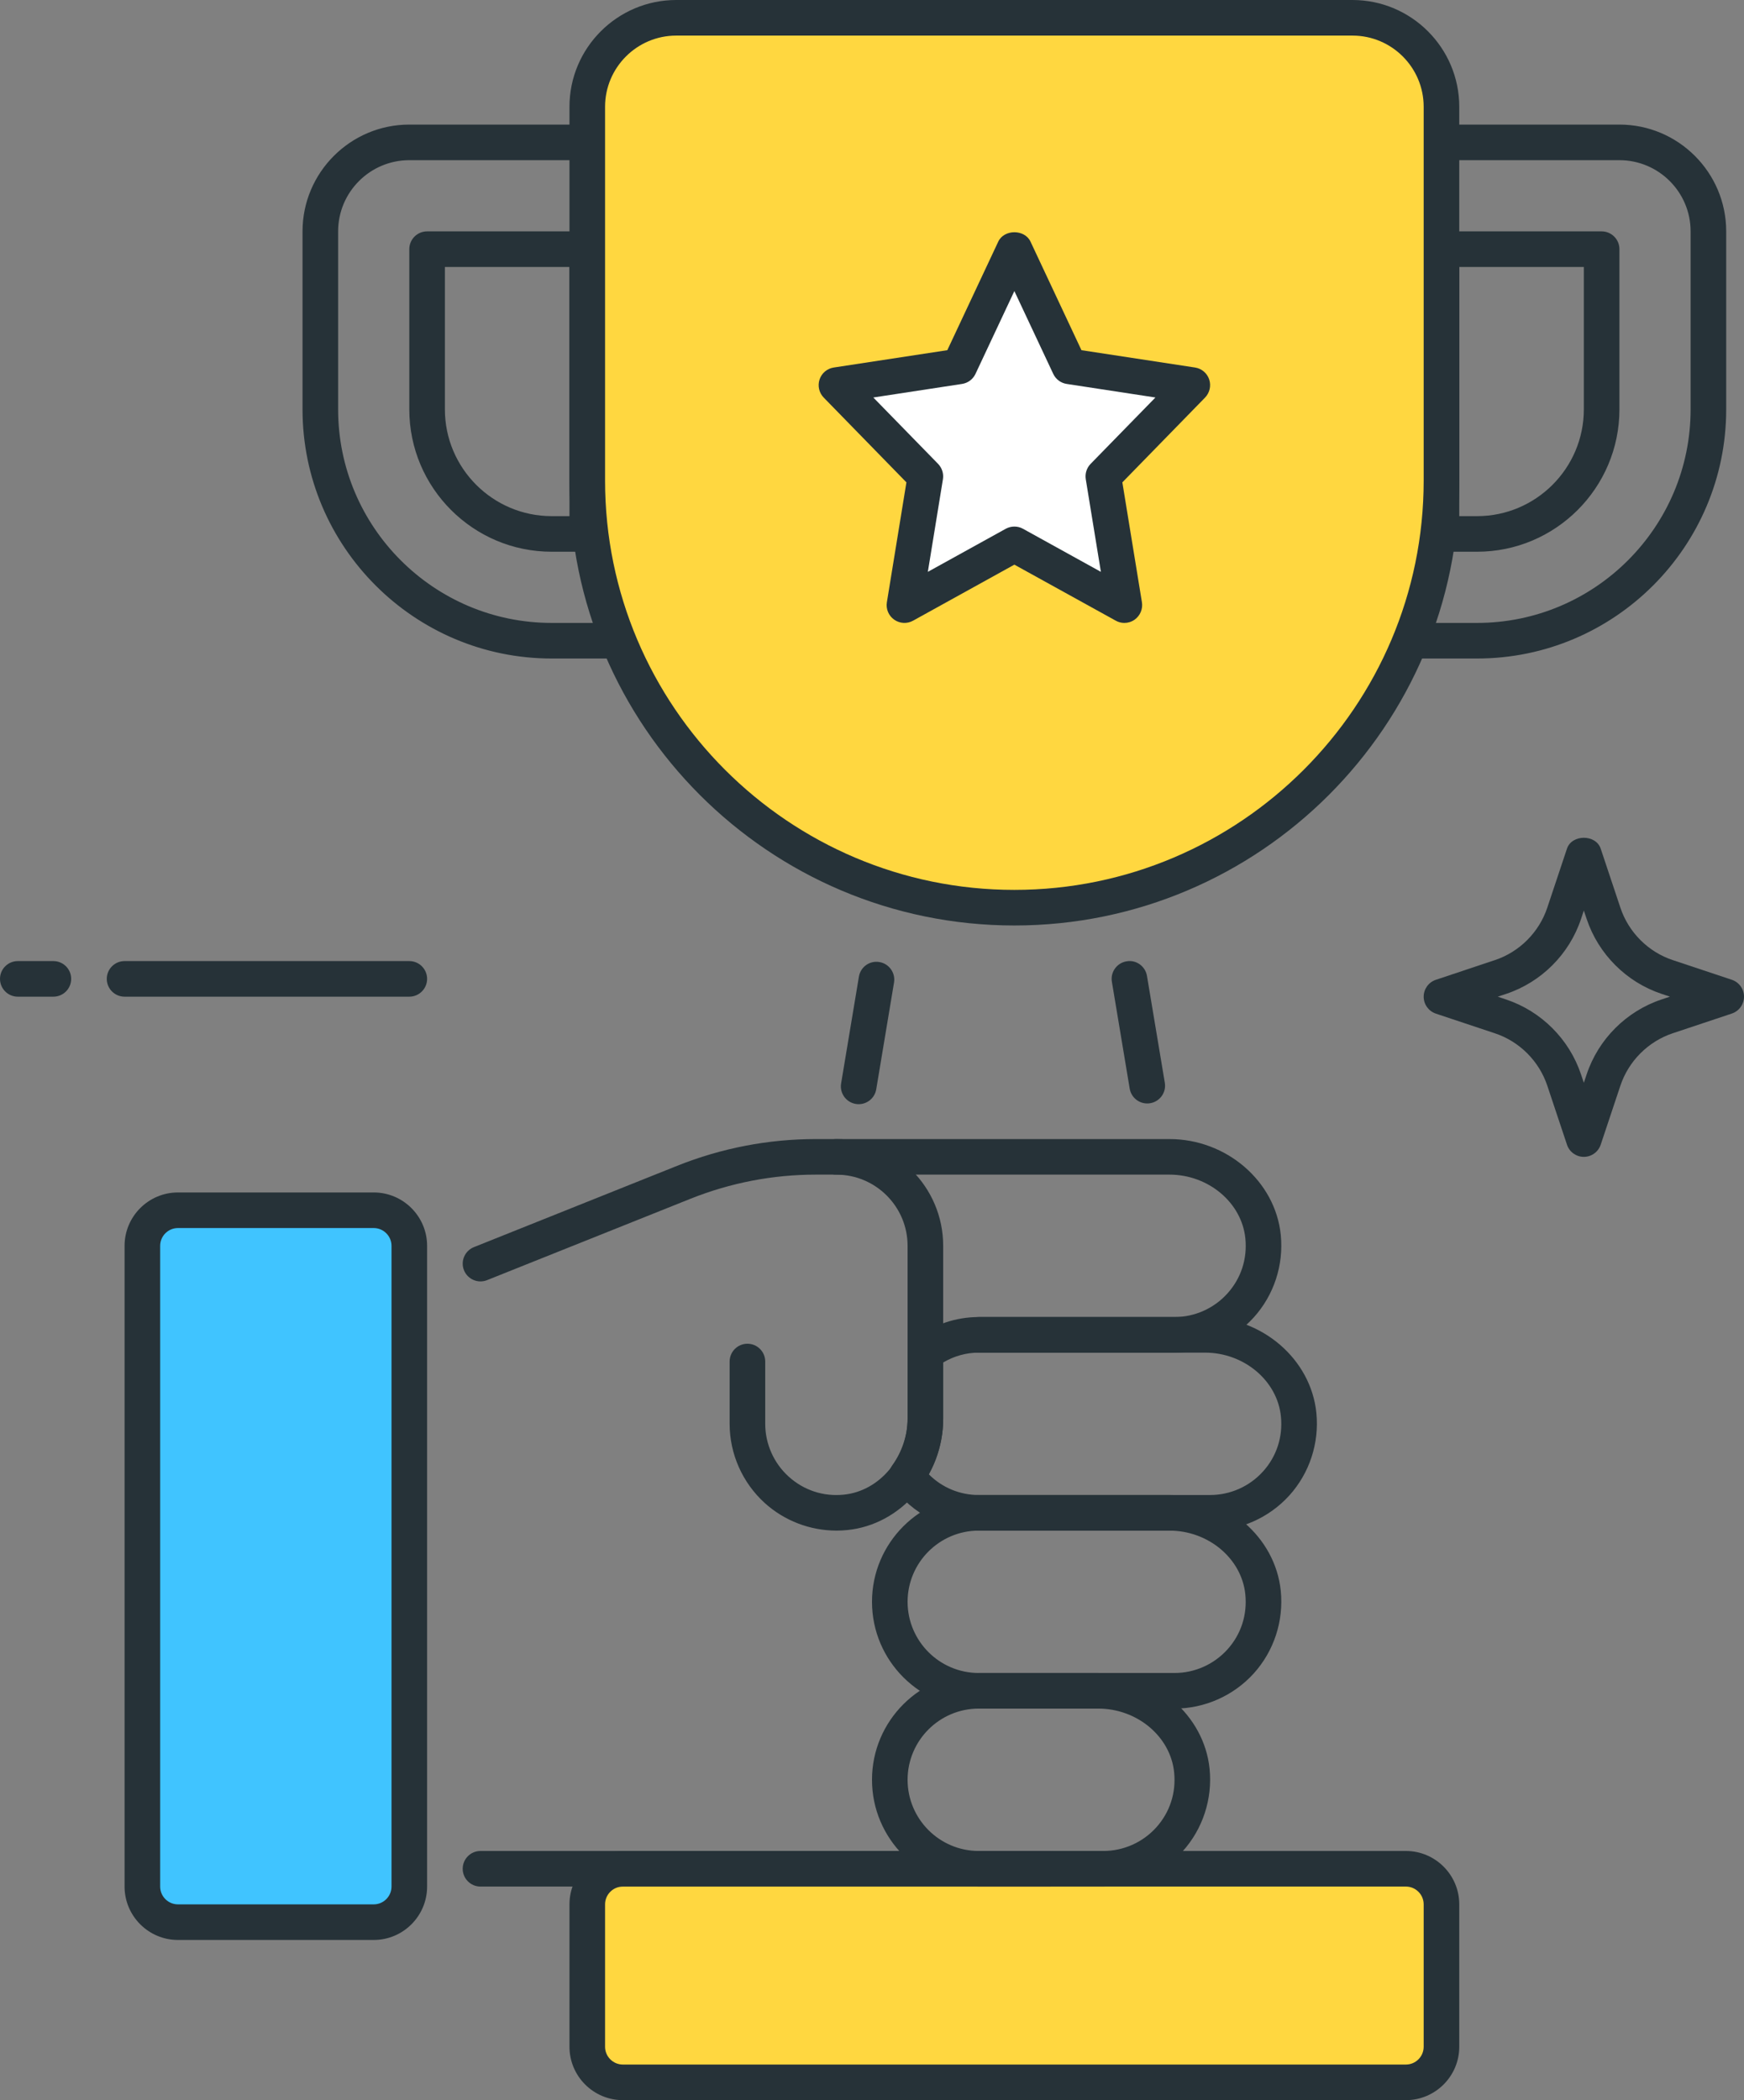 <svg width="98" height="118" viewBox="0 0 98 118" fill="none" xmlns="http://www.w3.org/2000/svg">
<rect x="0" y="0" width="98" height="118" fill="#808080" stroke="none"/>
<path d="M49.414 54.054C48.868 53.96 48.354 54.33 48.264 54.876L47.264 60.876C47.174 61.42 47.542 61.936 48.086 62.026C48.142 62.036 48.196 62.04 48.252 62.04C48.732 62.04 49.156 61.694 49.238 61.204L50.238 55.204C50.328 54.66 49.958 54.144 49.414 54.054Z" fill="#263238"/>
<path d="M64.452 54.836C64.362 54.29 63.844 53.914 63.302 54.014C62.758 54.104 62.388 54.62 62.48 55.164L63.48 61.164C63.562 61.654 63.984 62 64.466 62C64.52 62 64.576 61.996 64.632 61.986C65.176 61.896 65.546 61.38 65.454 60.836L64.452 54.836Z" fill="#263238"/>
<path d="M33 13H24C23.446 13 23 13.448 23 14V23C23 27.412 26.588 31 31 31H33C33.552 31 34 30.552 34 30V14C34 13.448 33.552 13 33 13ZM32 29H31C27.692 29 25 26.308 25 23V15H32V29ZM36 7H23C19.692 7 17 9.692 17 13V23C17 30.718 23.28 37 31 37H36C38.206 37 40 35.206 40 33V11C40 8.794 38.206 7 36 7ZM38 33C38 34.104 37.102 35 36 35H31C24.382 35 19 29.618 19 23V13C19 10.794 20.794 9 23 9H36C37.102 9 38 9.896 38 11V33Z" fill="#263238"/>
<path d="M90 13H81C80.448 13 80 13.448 80 14V30C80 30.552 80.448 31 81 31H83C87.412 31 91 27.412 91 23V14C91 13.448 90.552 13 90 13ZM89 23C89 26.308 86.308 29 83 29H82V15H89V23ZM91 7H78C75.794 7 74 8.794 74 11V33C74 35.206 75.794 37 78 37H83C90.72 37 97 30.718 97 23V13C97 9.692 94.308 7 91 7ZM95 23C95 29.618 89.618 35 83 35H78C76.898 35 76 34.104 76 33V11C76 9.896 76.898 9 78 9H91C93.206 9 95 10.794 95 13V23Z" fill="#263238"/>
<path d="M76 1H38C35.238 1 33 3.238 33 6V27C33 40.254 43.746 51 57 51C70.254 51 81 40.254 81 27V6C81 3.238 78.76 1 76 1Z" fill="#FFD740"/>
<path d="M76 0H38C34.692 0 32 2.692 32 6V27C32 40.786 43.216 52 57 52C70.784 52 82 40.786 82 27V6C82 2.692 79.308 0 76 0ZM80 27C80 39.682 69.682 50 57 50C44.318 50 34 39.682 34 27V6C34 3.794 35.794 2 38 2H76C78.206 2 80 3.794 80 6V27Z" fill="#263238"/>
<path d="M79 105H35C33.896 105 33 105.896 33 107V115C33 116.104 33.896 117 35 117H79C80.104 117 81 116.104 81 115V107C81 105.896 80.104 105 79 105Z" fill="#FFD740"/>
<path d="M79 104H35C33.346 104 32 105.346 32 107V115C32 116.654 33.346 118 35 118H79C80.654 118 82 116.654 82 115V107C82 105.346 80.654 104 79 104ZM80 115C80 115.55 79.552 116 79 116H35C34.448 116 34 115.55 34 115V107C34 106.45 34.448 106 35 106H79C79.552 106 80 106.45 80 107V115Z" fill="#263238"/>
<path d="M97.316 55.05L94 53.946C92.618 53.488 91.516 52.386 91.054 51L89.948 47.684C89.676 46.868 88.324 46.868 88.052 47.684L86.946 51C86.484 52.384 85.382 53.486 84 53.946L80.684 55.052C80.276 55.188 80 55.572 80 56.002C80 56.432 80.276 56.814 80.684 56.952L84.002 58.058C85.384 58.516 86.486 59.618 86.948 61.004L88.054 64.32C88.188 64.724 88.57 65 89 65C89.43 65 89.812 64.724 89.948 64.316L91.054 61C91.516 59.616 92.618 58.514 94 58.054L97.316 56.948C97.724 56.812 98 56.428 98 55.998C98 55.568 97.724 55.188 97.316 55.05ZM93.368 56.156C91.39 56.814 89.816 58.388 89.158 60.366L89 60.838L88.842 60.368C88.182 58.39 86.608 56.816 84.632 56.158L84.162 56L84.632 55.844C86.61 55.186 88.184 53.612 88.842 51.634L89 51.162L89.158 51.632C89.818 53.61 91.392 55.184 93.368 55.842L93.838 55.998L93.368 56.156Z" fill="#263238"/>
<path d="M67 21.64L60.09 20.584L57 14L53.91 20.584L47 21.64L52 26.764L50.82 34L57 30.584L63.18 34L62 26.764L67 21.64Z" fill="white"/>
<path d="M67.948 21.32C67.828 20.964 67.522 20.706 67.152 20.65L60.77 19.676L57.906 13.574C57.576 12.874 56.426 12.874 56.096 13.574L53.232 19.676L46.85 20.65C46.48 20.706 46.172 20.964 46.054 21.32C45.936 21.676 46.024 22.068 46.286 22.338L50.934 27.102L49.836 33.84C49.774 34.216 49.934 34.598 50.248 34.818C50.562 35.038 50.974 35.06 51.308 34.874L57 31.726L62.698 34.874C62.846 34.958 63.014 35 63.18 35C63.382 35 63.584 34.94 63.756 34.818C64.068 34.598 64.228 34.216 64.168 33.84L63.068 27.102L67.716 22.338C67.976 22.068 68.066 21.676 67.948 21.32ZM61.284 26.064C61.062 26.292 60.962 26.61 61.012 26.924L61.862 32.13L57.484 29.71C57.334 29.626 57.168 29.586 57 29.586C56.832 29.586 56.666 29.628 56.516 29.71L52.138 32.13L52.986 26.924C53.036 26.612 52.936 26.294 52.714 26.064L49.074 22.334L54.06 21.572C54.39 21.522 54.672 21.31 54.814 21.01L57 16.354L59.186 21.01C59.328 21.31 59.61 21.522 59.94 21.572L64.926 22.334L61.284 26.064Z" fill="#263238"/>
<path d="M21 68H10C8.896 68 8 68.896 8 70V106C8 107.104 8.896 108 10 108H21C22.104 108 23 107.104 23 106V70C23 68.896 22.104 68 21 68Z" fill="#40C4FF"/>
<path d="M21 67H10C8.346 67 7 68.346 7 70V106C7 107.654 8.346 109 10 109H21C22.654 109 24 107.654 24 106V70C24 68.346 22.654 67 21 67ZM22 106C22 106.55 21.552 107 21 107H10C9.448 107 9 106.55 9 106V70C9 69.45 9.448 69 10 69H21C21.552 69 22 69.45 22 70V106Z" fill="#263238"/>
<path d="M61.714 94H55C51.692 94 49 96.692 49 100C49 103.308 51.692 106 55 106H62C63.692 106 65.314 105.28 66.452 104.024C67.586 102.77 68.14 101.078 67.97 99.386C67.666 96.366 64.918 94 61.714 94ZM64.968 102.682C64.21 103.52 63.128 104 62 104H55C52.794 104 51 102.206 51 100C51 97.794 52.794 96 55 96H61.714C63.904 96 65.776 97.574 65.978 99.584C66.094 100.734 65.736 101.834 64.968 102.682Z" fill="#263238"/>
<path d="M65.714 84H55C51.692 84 49 86.692 49 90C49 93.308 51.692 96 55 96H66C67.692 96 69.314 95.28 70.452 94.024C71.586 92.77 72.14 91.078 71.97 89.386C71.666 86.366 68.918 84 65.714 84ZM68.968 92.682C68.21 93.52 67.128 94 66 94H55C52.794 94 51 92.206 51 90C51 87.794 52.794 86 55 86H65.714C67.904 86 69.776 87.574 69.978 89.584C70.094 90.734 69.736 91.834 68.968 92.682Z" fill="#263238"/>
<path d="M59 104H27C26.448 104 26 104.448 26 105C26 105.552 26.448 106 27 106H59C59.552 106 60 105.552 60 105C60 104.448 59.552 104 59 104Z" fill="#263238"/>
<path d="M65.714 64H45.852C43.172 64 40.548 64.506 38.054 65.502L26.63 70.072C26.118 70.278 25.868 70.86 26.072 71.37C26.278 71.884 26.864 72.132 27.372 71.926L38.796 67.356C41.052 66.456 43.426 65.998 45.852 65.998H65.714C67.904 65.998 69.778 67.572 69.98 69.582C70.096 70.732 69.736 71.832 68.968 72.68C68.21 73.52 67.128 74 66 74H55C54.448 74 54 74.448 54 75C54 75.552 54.448 76 55 76H66C67.692 76 69.314 75.28 70.45 74.024C71.586 72.77 72.14 71.078 71.97 69.386C71.666 66.366 68.918 64 65.714 64Z" fill="#263238"/>
<path d="M47 64C46.448 64 46 64.448 46 65C46 65.552 46.448 66 47 66C49.206 66 51 67.794 51 70V79.714C51 81.904 49.426 83.776 47.416 83.98C46.27 84.098 45.166 83.734 44.318 82.966C43.48 82.208 43 81.126 43 80V76.5C43 75.948 42.552 75.5 42 75.5C41.448 75.5 41 75.948 41 76.5V80C41 81.692 41.72 83.312 42.974 84.45C44.08 85.452 45.526 86 47.014 86C47.214 86 47.414 85.99 47.614 85.968C50.634 85.666 53 82.918 53 79.714V70C53 66.692 50.308 64 47 64Z" fill="#263238"/>
<path d="M67.714 74H55C53.706 74 52.458 74.424 51.398 75.224C51.148 75.414 51 75.708 51 76.024V79.716C51 80.63 50.694 81.56 50.14 82.332C49.89 82.682 49.89 83.152 50.14 83.5C51.27 85.064 53.086 86 55 86H68C69.692 86 71.314 85.28 72.452 84.024C73.586 82.77 74.14 81.078 73.97 79.386C73.666 76.366 70.918 74 67.714 74ZM70.968 82.682C70.21 83.52 69.128 84 68 84H55C53.928 84 52.932 83.58 52.186 82.83C52.72 81.87 53 80.804 53 79.714V76.554C53.616 76.19 54.298 76 55 76H67.714C69.904 76 71.776 77.574 71.978 79.584C72.094 80.734 71.736 81.834 70.968 82.682Z" fill="#263238"/>
<path d="M3 54H1C0.448 54 0 54.448 0 55C0 55.552 0.448 56 1 56H3C3.552 56 4 55.552 4 55C4 54.448 3.552 54 3 54Z" fill="#263238"/>
<path d="M23 54H7C6.448 54 6 54.448 6 55C6 55.552 6.448 56 7 56H23C23.552 56 24 55.552 24 55C24 54.448 23.552 54 23 54Z" fill="#263238"/>
</svg>
